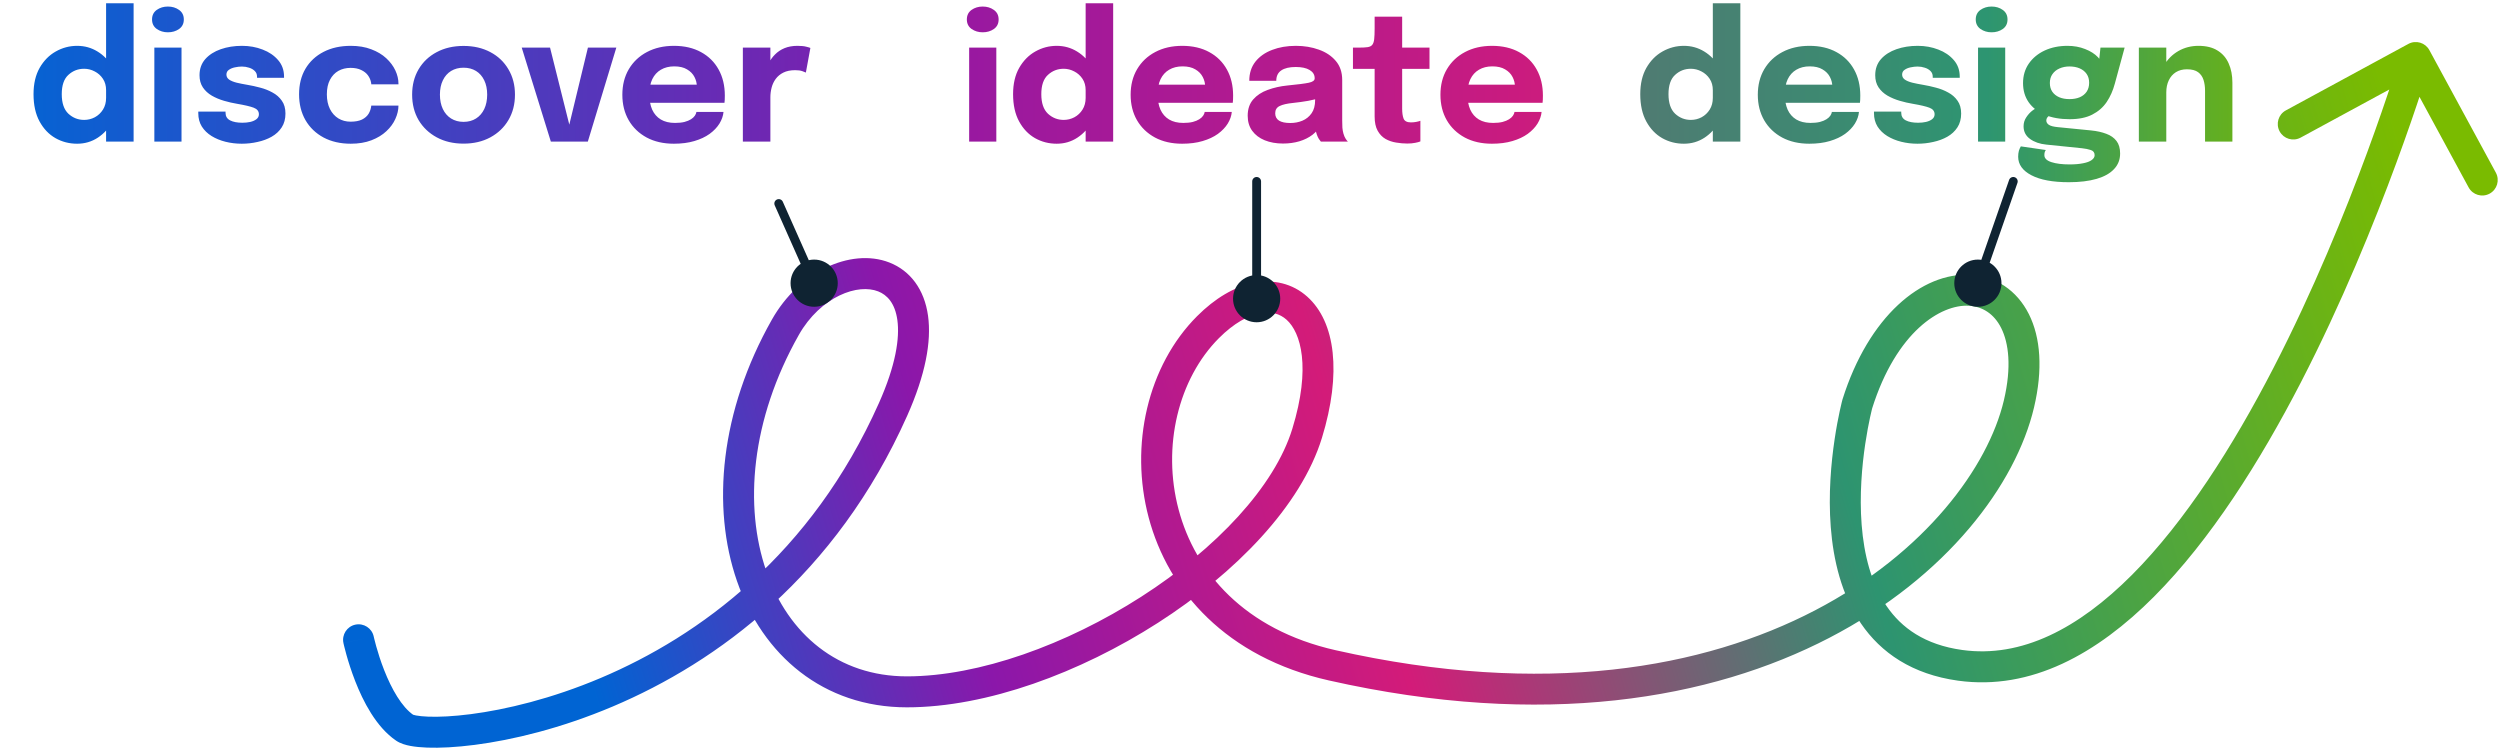 <svg width="565" height="169" viewBox="0 0 565 169" fill="none" xmlns="http://www.w3.org/2000/svg">
<path d="M91.5 164.5L93.469 161.606L91.5 164.5ZM201.842 92.5L205.039 93.925L201.842 92.5ZM177.5 73.945L174.454 72.222L177.5 73.945ZM273 73.945L275.478 76.417L275.478 76.417L273 73.945ZM301.09 150.364L300.32 153.778L301.09 150.364ZM419.755 91.284L416.416 90.233L416.393 90.305L416.374 90.377L419.755 91.284ZM443 150.364L443.48 146.897L443 150.364ZM549.037 11.331C548.115 9.632 545.99 9.002 544.291 9.924L516.605 24.948C514.906 25.87 514.276 27.994 515.198 29.694C516.12 31.392 518.245 32.022 519.944 31.1L544.554 17.746L557.908 42.355C558.83 44.054 560.955 44.684 562.654 43.762C564.353 42.84 564.983 40.716 564.061 39.017L549.037 11.331ZM84.462 143.859C84.057 141.969 82.196 140.765 80.306 141.17C78.416 141.575 77.212 143.436 77.617 145.326L84.462 143.859ZM91.5 164.5L89.531 167.394C90.52 168.067 91.742 168.387 92.728 168.574C93.823 168.781 95.113 168.907 96.541 168.96C99.405 169.066 103.067 168.888 107.299 168.34C115.772 167.244 126.745 164.64 138.509 159.657C162.069 149.679 188.917 130.103 205.039 93.925L201.842 92.5L198.645 91.075C183.385 125.321 158.051 143.779 135.779 153.212C124.628 157.934 114.274 160.38 106.401 161.398C102.459 161.908 99.194 162.054 96.8 161.965C95.599 161.92 94.677 161.819 94.031 161.696C93.275 161.553 93.227 161.442 93.469 161.606L91.5 164.5ZM201.842 92.5L205.039 93.925C209.138 84.726 210.543 77.211 209.739 71.382C208.912 65.385 205.705 61.171 201.017 59.334C196.524 57.572 191.302 58.239 186.65 60.488C181.949 62.76 177.541 66.765 174.454 72.222L177.5 73.945L180.546 75.669C182.959 71.404 186.325 68.42 189.696 66.79C193.116 65.137 196.263 64.989 198.462 65.851C200.466 66.636 202.273 68.484 202.805 72.339C203.36 76.362 202.471 82.49 198.645 91.075L201.842 92.5ZM177.5 73.945L174.454 72.222C162.726 92.954 160.775 114.599 166.549 131.294C172.359 148.09 186.065 159.857 204.96 159.857V156.357V152.857C189.485 152.857 178.149 143.417 173.165 129.006C168.145 114.494 169.649 94.933 180.546 75.669L177.5 73.945ZM204.96 156.357V159.857C223.029 159.857 244.113 152.037 261.69 140.761C279.193 129.532 294.036 114.346 298.761 98.947L295.415 97.92L292.069 96.893C288.059 109.963 274.859 123.996 257.911 134.869C241.038 145.693 221.262 152.857 204.96 152.857V156.357ZM295.415 97.92L298.761 98.947C303.234 84.37 301.849 72.765 295.418 67.026C292.104 64.07 287.81 63.065 283.366 63.931C279.008 64.78 274.596 67.388 270.522 71.474L273 73.945L275.478 76.417C278.875 73.01 282.093 71.311 284.705 70.802C287.23 70.31 289.243 70.898 290.757 72.249C293.981 75.126 296.332 83 292.069 96.893L295.415 97.92ZM273 73.945L270.522 71.474C259.386 82.64 255.246 100.602 259.603 116.976C264.015 133.56 277.119 148.544 300.32 153.778L301.09 150.364L301.861 146.95C281.199 142.289 270.109 129.24 266.368 115.176C262.57 100.904 266.316 85.604 275.478 76.417L273 73.945ZM456.283 91.284L459.689 92.089C461.718 83.503 461.188 76.299 458.527 70.993C455.807 65.572 450.974 62.419 445.345 62.107C434.324 61.497 422.313 71.497 416.416 90.233L419.755 91.284L423.093 92.335C428.578 74.909 438.65 68.747 444.957 69.097C447.993 69.265 450.635 70.873 452.27 74.132C453.963 77.507 454.667 82.904 452.877 90.479L456.283 91.284ZM419.755 91.284C416.374 90.377 416.374 90.379 416.373 90.38C416.373 90.381 416.373 90.383 416.372 90.384C416.371 90.388 416.37 90.391 416.369 90.396C416.366 90.406 416.363 90.419 416.359 90.435C416.35 90.467 416.339 90.512 416.324 90.569C416.295 90.684 416.253 90.849 416.201 91.06C416.098 91.483 415.954 92.094 415.787 92.867C415.452 94.413 415.02 96.613 414.625 99.265C413.836 104.548 413.176 111.726 413.753 119.139C414.328 126.517 416.151 134.419 420.576 140.903C425.09 147.52 432.14 152.393 442.52 153.831L443 150.364L443.48 146.897C435.014 145.725 429.735 141.908 426.358 136.958C422.89 131.875 421.257 125.334 420.732 118.595C420.21 111.89 420.805 105.277 421.548 100.298C421.918 97.819 422.32 95.77 422.628 94.35C422.782 93.64 422.912 93.089 423.002 92.72C423.047 92.536 423.082 92.398 423.104 92.308C423.116 92.264 423.124 92.231 423.13 92.212C423.132 92.202 423.134 92.195 423.135 92.192C423.135 92.19 423.136 92.189 423.136 92.189C423.136 92.189 423.135 92.189 423.135 92.189C423.135 92.19 423.135 92.191 419.755 91.284ZM443 150.364L442.52 153.831C459.051 156.12 473.998 147.689 486.787 134.864C499.611 122.004 510.808 104.21 520.009 86.392C529.231 68.533 536.552 50.443 541.564 36.837C544.072 30.029 546.006 24.331 547.315 20.33C547.969 18.329 548.468 16.752 548.803 15.672C548.971 15.132 549.098 14.716 549.184 14.434C549.227 14.292 549.259 14.184 549.281 14.111C549.292 14.074 549.301 14.046 549.307 14.027C549.31 14.017 549.312 14.009 549.313 14.004C549.314 14.001 549.315 13.999 549.315 13.998C549.316 13.996 549.316 13.995 545.96 13C542.605 12.005 542.605 12.005 542.605 12.005C542.604 12.006 542.604 12.008 542.604 12.009C542.603 12.013 542.601 12.019 542.598 12.027C542.594 12.042 542.586 12.067 542.576 12.1C542.556 12.167 542.526 12.268 542.485 12.402C542.404 12.669 542.282 13.07 542.119 13.595C541.793 14.644 541.305 16.188 540.662 18.154C539.376 22.085 537.47 27.701 534.996 34.417C530.044 47.861 522.834 65.663 513.789 83.18C504.723 100.737 493.916 117.802 481.83 129.921C469.709 142.076 456.84 148.747 443.48 146.897L443 150.364ZM301.09 150.364L300.32 153.778C397.575 175.718 451.495 126.765 459.689 92.089L456.283 91.284L452.877 90.479C445.795 120.449 396.425 168.282 301.861 146.95L301.09 150.364ZM91.5 164.5L93.469 161.606C90.794 159.787 88.495 155.72 86.809 151.419C86.008 149.376 85.416 147.467 85.025 146.067C84.83 145.369 84.686 144.804 84.593 144.419C84.546 144.226 84.512 144.08 84.49 143.984C84.479 143.937 84.471 143.902 84.467 143.881C84.464 143.87 84.463 143.863 84.462 143.86C84.462 143.858 84.461 143.857 84.461 143.857C84.461 143.857 84.461 143.857 84.461 143.857C84.462 143.858 84.462 143.858 84.462 143.858C84.462 143.859 84.462 143.859 81.04 144.593C77.617 145.326 77.617 145.327 77.618 145.328C77.618 145.328 77.618 145.329 77.618 145.329C77.618 145.331 77.619 145.332 77.619 145.334C77.62 145.338 77.621 145.342 77.622 145.348C77.624 145.359 77.627 145.373 77.631 145.391C77.639 145.427 77.65 145.477 77.665 145.54C77.694 145.666 77.736 145.846 77.791 146.073C77.901 146.526 78.065 147.169 78.284 147.952C78.72 149.513 79.384 151.656 80.292 153.973C82.023 158.392 84.954 164.279 89.531 167.394L91.5 164.5Z" fill="url(#paint0_linear_530_386)"/>
<path d="M219.028 32V10.76H225.168V32H219.028ZM222.088 7.3C221.128 7.3 220.288 7.047 219.568 6.54C218.861 6.033 218.508 5.32 218.508 4.4C218.508 3.467 218.861 2.747 219.568 2.24C220.288 1.733 221.128 1.48 222.088 1.48C223.061 1.48 223.901 1.733 224.608 2.24C225.328 2.747 225.688 3.467 225.688 4.4C225.688 5.333 225.328 6.053 224.608 6.56C223.901 7.053 223.061 7.3 222.088 7.3ZM238.816 32.48C237.043 32.48 235.41 32.06 233.916 31.22C232.423 30.367 231.223 29.107 230.316 27.44C229.41 25.773 228.956 23.72 228.956 21.28C228.956 18.947 229.416 16.967 230.336 15.34C231.27 13.713 232.483 12.48 233.976 11.64C235.483 10.787 237.096 10.36 238.816 10.36C240.496 10.36 242.03 10.787 243.416 11.64C244.816 12.493 245.936 13.66 246.776 15.14C247.616 16.607 248.036 18.3 248.036 20.22C248.036 20.287 248.036 20.353 248.036 20.42C248.036 20.473 248.036 20.533 248.036 20.6L245.356 20.64C245.356 20.6 245.356 20.56 245.356 20.52C245.356 20.467 245.356 20.42 245.356 20.38C245.356 19.38 245.116 18.52 244.636 17.8C244.156 17.08 243.536 16.527 242.776 16.14C242.016 15.74 241.223 15.54 240.396 15.54C239.023 15.54 237.836 16 236.836 16.92C235.836 17.827 235.336 19.28 235.336 21.28C235.336 23.28 235.836 24.753 236.836 25.7C237.85 26.633 239.036 27.1 240.396 27.1C241.25 27.1 242.056 26.9 242.816 26.5C243.576 26.087 244.19 25.507 244.656 24.76C245.123 24.013 245.356 23.133 245.356 22.12L248.036 22.26C248.036 24.167 247.623 25.893 246.796 27.44C245.983 28.973 244.876 30.2 243.476 31.12C242.09 32.027 240.536 32.48 238.816 32.48ZM245.356 32V0.74H251.576V32H245.356ZM258.884 23.24V19.14H272.964L272.364 20.18C272.364 20.073 272.364 19.973 272.364 19.88C272.364 19.773 272.364 19.673 272.364 19.58C272.364 18.82 272.184 18.093 271.824 17.4C271.464 16.693 270.904 16.12 270.144 15.68C269.397 15.227 268.437 15 267.264 15C266.09 15 265.077 15.253 264.224 15.76C263.384 16.253 262.737 16.967 262.284 17.9C261.844 18.833 261.624 19.96 261.624 21.28C261.624 22.64 261.837 23.807 262.264 24.78C262.704 25.74 263.35 26.48 264.204 27C265.07 27.52 266.144 27.78 267.424 27.78C268.25 27.78 268.964 27.707 269.564 27.56C270.164 27.4 270.65 27.2 271.024 26.96C271.41 26.72 271.704 26.453 271.904 26.16C272.104 25.867 272.224 25.58 272.264 25.3H278.384C278.304 26.193 277.997 27.073 277.464 27.94C276.93 28.793 276.19 29.567 275.244 30.26C274.297 30.94 273.144 31.48 271.784 31.88C270.437 32.28 268.897 32.48 267.164 32.48C264.817 32.48 262.77 32.013 261.024 31.08C259.277 30.133 257.924 28.833 256.964 27.18C256.004 25.513 255.524 23.593 255.524 21.42C255.524 19.22 256.01 17.293 256.984 15.64C257.97 13.973 259.337 12.68 261.084 11.76C262.844 10.827 264.877 10.36 267.184 10.36C269.544 10.36 271.584 10.833 273.304 11.78C275.024 12.713 276.35 14.027 277.284 15.72C278.217 17.4 278.684 19.36 278.684 21.6C278.684 21.933 278.677 22.253 278.664 22.56C278.65 22.867 278.63 23.093 278.604 23.24H258.884ZM289.958 32.44C288.412 32.44 287.032 32.193 285.818 31.7C284.618 31.207 283.678 30.493 282.998 29.56C282.318 28.627 281.978 27.493 281.978 26.16C281.978 24.653 282.392 23.427 283.218 22.48C284.045 21.533 285.138 20.813 286.498 20.32C287.872 19.813 289.358 19.48 290.958 19.32C293.292 19.093 294.898 18.887 295.778 18.7C296.672 18.513 297.118 18.187 297.118 17.72C297.118 17.707 297.118 17.693 297.118 17.68C297.118 16.893 296.738 16.273 295.978 15.82C295.232 15.367 294.185 15.14 292.838 15.14C291.412 15.14 290.318 15.4 289.558 15.92C288.812 16.427 288.438 17.207 288.438 18.26H282.338C282.338 16.553 282.798 15.113 283.718 13.94C284.652 12.767 285.912 11.88 287.498 11.28C289.085 10.667 290.878 10.36 292.878 10.36C294.745 10.36 296.472 10.647 298.058 11.22C299.645 11.78 300.918 12.627 301.878 13.76C302.852 14.893 303.338 16.333 303.338 18.08C303.338 18.36 303.338 18.64 303.338 18.92C303.338 19.187 303.338 19.46 303.338 19.74V27.26C303.338 27.807 303.352 28.333 303.378 28.84C303.418 29.333 303.498 29.787 303.618 30.2C303.752 30.667 303.918 31.053 304.118 31.36C304.318 31.667 304.485 31.88 304.618 32H298.518C298.425 31.907 298.278 31.713 298.078 31.42C297.892 31.127 297.732 30.787 297.598 30.4C297.438 29.933 297.318 29.467 297.238 29C297.172 28.52 297.138 27.96 297.138 27.32L298.418 28.2C298.045 29.08 297.438 29.84 296.598 30.48C295.772 31.107 294.785 31.593 293.638 31.94C292.505 32.273 291.278 32.44 289.958 32.44ZM291.618 27.8C292.592 27.8 293.498 27.627 294.338 27.28C295.192 26.92 295.885 26.36 296.418 25.6C296.952 24.84 297.218 23.847 297.218 22.62V20.48L298.758 21.98C297.878 22.3 296.858 22.567 295.698 22.78C294.552 22.98 293.405 23.14 292.258 23.26C290.898 23.393 289.878 23.627 289.198 23.96C288.532 24.28 288.198 24.827 288.198 25.6C288.198 26.333 288.485 26.887 289.058 27.26C289.632 27.62 290.485 27.8 291.618 27.8ZM318.047 32.44C317.233 32.44 316.393 32.367 315.527 32.22C314.673 32.087 313.873 31.813 313.127 31.4C312.393 30.973 311.8 30.353 311.347 29.54C310.893 28.727 310.667 27.653 310.667 26.32C310.667 26.027 310.667 25.727 310.667 25.42C310.667 25.113 310.667 24.807 310.667 24.5V15.56H305.767V10.76H307.147C307.947 10.76 308.58 10.727 309.047 10.66C309.527 10.593 309.88 10.427 310.107 10.16C310.347 9.88 310.5 9.447 310.567 8.86C310.633 8.273 310.667 7.467 310.667 6.44V3.76H316.887V10.76H323.067V15.56H316.887V23.2C316.887 23.44 316.887 23.673 316.887 23.9C316.887 24.127 316.887 24.347 316.887 24.56C316.887 25.48 316.993 26.227 317.207 26.8C317.433 27.373 317.987 27.66 318.867 27.66C319.307 27.66 319.72 27.62 320.107 27.54C320.507 27.46 320.807 27.38 321.007 27.3V31.96C320.727 32.08 320.333 32.187 319.827 32.28C319.32 32.387 318.727 32.44 318.047 32.44ZM328.898 23.24V19.14H342.978L342.378 20.18C342.378 20.073 342.378 19.973 342.378 19.88C342.378 19.773 342.378 19.673 342.378 19.58C342.378 18.82 342.198 18.093 341.838 17.4C341.478 16.693 340.918 16.12 340.158 15.68C339.411 15.227 338.451 15 337.278 15C336.104 15 335.091 15.253 334.238 15.76C333.398 16.253 332.751 16.967 332.298 17.9C331.858 18.833 331.638 19.96 331.638 21.28C331.638 22.64 331.851 23.807 332.278 24.78C332.718 25.74 333.364 26.48 334.218 27C335.084 27.52 336.158 27.78 337.438 27.78C338.264 27.78 338.978 27.707 339.578 27.56C340.178 27.4 340.664 27.2 341.038 26.96C341.424 26.72 341.718 26.453 341.918 26.16C342.118 25.867 342.238 25.58 342.278 25.3H348.398C348.318 26.193 348.011 27.073 347.478 27.94C346.944 28.793 346.204 29.567 345.258 30.26C344.311 30.94 343.158 31.48 341.798 31.88C340.451 32.28 338.911 32.48 337.178 32.48C334.831 32.48 332.784 32.013 331.038 31.08C329.291 30.133 327.938 28.833 326.978 27.18C326.018 25.513 325.538 23.593 325.538 21.42C325.538 19.22 326.024 17.293 326.998 15.64C327.984 13.973 329.351 12.68 331.098 11.76C332.858 10.827 334.891 10.36 337.198 10.36C339.558 10.36 341.598 10.833 343.318 11.78C345.038 12.713 346.364 14.027 347.298 15.72C348.231 17.4 348.698 19.36 348.698 21.6C348.698 21.933 348.691 22.253 348.678 22.56C348.664 22.867 348.644 23.093 348.618 23.24H328.898Z" fill="url(#paint1_linear_530_386)"/>
<path d="M17.436 32.48C15.663 32.48 14.029 32.06 12.536 31.22C11.043 30.367 9.843 29.107 8.936 27.44C8.029 25.773 7.576 23.72 7.576 21.28C7.576 18.947 8.036 16.967 8.956 15.34C9.889 13.713 11.103 12.48 12.596 11.64C14.103 10.787 15.716 10.36 17.436 10.36C19.116 10.36 20.649 10.787 22.036 11.64C23.436 12.493 24.556 13.66 25.396 15.14C26.236 16.607 26.656 18.3 26.656 20.22C26.656 20.287 26.656 20.353 26.656 20.42C26.656 20.473 26.656 20.533 26.656 20.6L23.976 20.64C23.976 20.6 23.976 20.56 23.976 20.52C23.976 20.467 23.976 20.42 23.976 20.38C23.976 19.38 23.736 18.52 23.256 17.8C22.776 17.08 22.156 16.527 21.396 16.14C20.636 15.74 19.843 15.54 19.016 15.54C17.643 15.54 16.456 16 15.456 16.92C14.456 17.827 13.956 19.28 13.956 21.28C13.956 23.28 14.456 24.753 15.456 25.7C16.469 26.633 17.656 27.1 19.016 27.1C19.869 27.1 20.676 26.9 21.436 26.5C22.196 26.087 22.809 25.507 23.276 24.76C23.743 24.013 23.976 23.133 23.976 22.12L26.656 22.26C26.656 24.167 26.243 25.893 25.416 27.44C24.603 28.973 23.496 30.2 22.096 31.12C20.709 32.027 19.156 32.48 17.436 32.48ZM23.976 32V0.74H30.196V32H23.976ZM34.883 32V10.76H41.023V32H34.883ZM37.943 7.3C36.983 7.3 36.143 7.047 35.423 6.54C34.717 6.033 34.363 5.32 34.363 4.4C34.363 3.467 34.717 2.747 35.423 2.24C36.143 1.733 36.983 1.48 37.943 1.48C38.916 1.48 39.757 1.733 40.463 2.24C41.183 2.747 41.543 3.467 41.543 4.4C41.543 5.333 41.183 6.053 40.463 6.56C39.757 7.053 38.916 7.3 37.943 7.3ZM54.632 32.48C53.365 32.48 52.145 32.333 50.972 32.04C49.798 31.747 48.745 31.313 47.812 30.74C46.892 30.167 46.158 29.453 45.612 28.6C45.078 27.733 44.812 26.727 44.812 25.58C44.812 25.527 44.812 25.467 44.812 25.4C44.812 25.32 44.812 25.26 44.812 25.22H50.972C50.972 25.26 50.972 25.307 50.972 25.36C50.972 25.4 50.972 25.447 50.972 25.5C50.972 26.273 51.312 26.84 51.992 27.2C52.685 27.56 53.618 27.74 54.792 27.74C55.405 27.74 55.992 27.68 56.552 27.56C57.125 27.427 57.592 27.22 57.952 26.94C58.325 26.647 58.512 26.28 58.512 25.84C58.512 25.133 58.118 24.633 57.332 24.34C56.559 24.047 55.312 23.753 53.592 23.46C52.618 23.3 51.632 23.073 50.632 22.78C49.632 22.487 48.712 22.1 47.872 21.62C47.032 21.127 46.358 20.507 45.852 19.76C45.345 19 45.092 18.08 45.092 17C45.092 15.56 45.525 14.347 46.392 13.36C47.272 12.373 48.438 11.627 49.892 11.12C51.345 10.613 52.945 10.36 54.692 10.36C56.358 10.36 57.912 10.64 59.352 11.2C60.792 11.747 61.959 12.54 62.852 13.58C63.745 14.607 64.192 15.847 64.192 17.3C64.192 17.327 64.192 17.367 64.192 17.42C64.192 17.473 64.192 17.527 64.192 17.58H58.092C58.092 17.527 58.092 17.48 58.092 17.44C58.092 17.4 58.092 17.367 58.092 17.34C58.092 16.807 57.919 16.373 57.572 16.04C57.239 15.707 56.812 15.46 56.292 15.3C55.772 15.127 55.232 15.04 54.672 15.04C54.165 15.04 53.639 15.1 53.092 15.22C52.559 15.327 52.105 15.513 51.732 15.78C51.358 16.033 51.172 16.393 51.172 16.86C51.172 17.313 51.372 17.687 51.772 17.98C52.172 18.26 52.732 18.493 53.452 18.68C54.172 18.853 55.005 19.02 55.952 19.18C56.845 19.327 57.785 19.533 58.772 19.8C59.772 20.053 60.705 20.42 61.572 20.9C62.452 21.367 63.158 21.987 63.692 22.76C64.239 23.52 64.512 24.487 64.512 25.66C64.512 26.873 64.232 27.913 63.672 28.78C63.112 29.647 62.352 30.353 61.392 30.9C60.445 31.433 59.385 31.827 58.212 32.08C57.052 32.347 55.858 32.48 54.632 32.48ZM79.27 32.48C76.937 32.48 74.89 32.013 73.13 31.08C71.37 30.133 70.003 28.82 69.03 27.14C68.07 25.46 67.59 23.52 67.59 21.32C67.59 19.093 68.07 17.167 69.03 15.54C70.003 13.9 71.37 12.627 73.13 11.72C74.89 10.813 76.937 10.36 79.27 10.36C81.017 10.36 82.563 10.62 83.91 11.14C85.257 11.647 86.383 12.32 87.29 13.16C88.197 14 88.883 14.92 89.35 15.92C89.817 16.92 90.05 17.913 90.05 18.9C90.05 18.913 90.05 18.94 90.05 18.98C90.05 19.007 90.05 19.033 90.05 19.06H83.91C83.91 18.98 83.903 18.907 83.89 18.84C83.89 18.76 83.877 18.68 83.85 18.6C83.743 18.04 83.51 17.513 83.15 17.02C82.79 16.527 82.283 16.127 81.63 15.82C80.99 15.5 80.19 15.34 79.23 15.34C78.203 15.34 77.283 15.567 76.47 16.02C75.67 16.473 75.037 17.147 74.57 18.04C74.103 18.92 73.87 20.013 73.87 21.32C73.87 22.6 74.103 23.707 74.57 24.64C75.037 25.56 75.67 26.267 76.47 26.76C77.283 27.253 78.203 27.5 79.23 27.5C80.283 27.5 81.143 27.34 81.81 27.02C82.477 26.687 82.977 26.247 83.31 25.7C83.643 25.14 83.843 24.527 83.91 23.86H90.05C90.05 24.847 89.817 25.853 89.35 26.88C88.897 27.893 88.217 28.82 87.31 29.66C86.417 30.5 85.297 31.18 83.95 31.7C82.603 32.22 81.043 32.48 79.27 32.48ZM104.762 32.46C102.468 32.46 100.448 31.987 98.702 31.04C96.955 30.093 95.588 28.793 94.602 27.14C93.628 25.473 93.142 23.553 93.142 21.38C93.142 19.22 93.628 17.313 94.602 15.66C95.588 13.993 96.955 12.7 98.702 11.78C100.448 10.847 102.468 10.38 104.762 10.38C107.055 10.38 109.075 10.847 110.822 11.78C112.568 12.7 113.928 13.993 114.902 15.66C115.888 17.313 116.382 19.22 116.382 21.38C116.382 23.553 115.888 25.473 114.902 27.14C113.928 28.793 112.568 30.093 110.822 31.04C109.075 31.987 107.055 32.46 104.762 32.46ZM104.762 27.54C105.842 27.54 106.782 27.287 107.582 26.78C108.382 26.273 109.002 25.56 109.442 24.64C109.882 23.707 110.102 22.62 110.102 21.38C110.102 20.14 109.882 19.067 109.442 18.16C109.002 17.24 108.382 16.533 107.582 16.04C106.782 15.547 105.842 15.3 104.762 15.3C103.695 15.3 102.755 15.547 101.942 16.04C101.142 16.533 100.522 17.24 100.082 18.16C99.642 19.067 99.422 20.14 99.422 21.38C99.422 22.62 99.642 23.707 100.082 24.64C100.522 25.56 101.142 26.273 101.942 26.78C102.755 27.287 103.695 27.54 104.762 27.54ZM139.29 10.76L132.85 32H124.49L117.91 10.76H124.31L129.15 30.12H128.19L132.87 10.76H139.29ZM144.011 23.24V19.14H158.091L157.491 20.18C157.491 20.073 157.491 19.973 157.491 19.88C157.491 19.773 157.491 19.673 157.491 19.58C157.491 18.82 157.311 18.093 156.951 17.4C156.591 16.693 156.031 16.12 155.271 15.68C154.524 15.227 153.564 15 152.391 15C151.218 15 150.204 15.253 149.351 15.76C148.511 16.253 147.864 16.967 147.411 17.9C146.971 18.833 146.751 19.96 146.751 21.28C146.751 22.64 146.964 23.807 147.391 24.78C147.831 25.74 148.478 26.48 149.331 27C150.198 27.52 151.271 27.78 152.551 27.78C153.378 27.78 154.091 27.707 154.691 27.56C155.291 27.4 155.778 27.2 156.151 26.96C156.538 26.72 156.831 26.453 157.031 26.16C157.231 25.867 157.351 25.58 157.391 25.3H163.511C163.431 26.193 163.124 27.073 162.591 27.94C162.058 28.793 161.318 29.567 160.371 30.26C159.424 30.94 158.271 31.48 156.911 31.88C155.564 32.28 154.024 32.48 152.291 32.48C149.944 32.48 147.898 32.013 146.151 31.08C144.404 30.133 143.051 28.833 142.091 27.18C141.131 25.513 140.651 23.593 140.651 21.42C140.651 19.22 141.138 17.293 142.111 15.64C143.098 13.973 144.464 12.68 146.211 11.76C147.971 10.827 150.004 10.36 152.311 10.36C154.671 10.36 156.711 10.833 158.431 11.78C160.151 12.713 161.478 14.027 162.411 15.72C163.344 17.4 163.811 19.36 163.811 21.6C163.811 21.933 163.804 22.253 163.791 22.56C163.778 22.867 163.758 23.093 163.731 23.24H144.011ZM167.886 32V10.76H174.106V18.08L172.826 17.28C172.972 16.28 173.239 15.36 173.626 14.52C174.012 13.68 174.512 12.953 175.126 12.34C175.739 11.713 176.466 11.227 177.306 10.88C178.159 10.533 179.132 10.36 180.226 10.36C181.079 10.36 181.746 10.427 182.226 10.56C182.719 10.68 183.026 10.773 183.146 10.84L182.126 16.4C182.006 16.333 181.739 16.227 181.326 16.08C180.912 15.933 180.379 15.86 179.726 15.86C178.659 15.86 177.766 16.04 177.046 16.4C176.326 16.76 175.746 17.24 175.306 17.84C174.879 18.427 174.572 19.08 174.386 19.8C174.199 20.52 174.106 21.247 174.106 21.98V32H167.886Z" fill="url(#paint2_linear_530_386)"/>
<path d="M380.558 32.48C378.784 32.48 377.151 32.06 375.658 31.22C374.164 30.367 372.964 29.107 372.058 27.44C371.151 25.773 370.698 23.72 370.698 21.28C370.698 18.947 371.158 16.967 372.078 15.34C373.011 13.713 374.224 12.48 375.718 11.64C377.224 10.787 378.838 10.36 380.558 10.36C382.238 10.36 383.771 10.787 385.158 11.64C386.558 12.493 387.678 13.66 388.518 15.14C389.358 16.607 389.778 18.3 389.778 20.22C389.778 20.287 389.778 20.353 389.778 20.42C389.778 20.473 389.778 20.533 389.778 20.6L387.098 20.64C387.098 20.6 387.098 20.56 387.098 20.52C387.098 20.467 387.098 20.42 387.098 20.38C387.098 19.38 386.858 18.52 386.378 17.8C385.898 17.08 385.278 16.527 384.518 16.14C383.758 15.74 382.964 15.54 382.138 15.54C380.764 15.54 379.578 16 378.578 16.92C377.578 17.827 377.078 19.28 377.078 21.28C377.078 23.28 377.578 24.753 378.578 25.7C379.591 26.633 380.778 27.1 382.138 27.1C382.991 27.1 383.798 26.9 384.558 26.5C385.318 26.087 385.931 25.507 386.398 24.76C386.864 24.013 387.098 23.133 387.098 22.12L389.778 22.26C389.778 24.167 389.364 25.893 388.538 27.44C387.724 28.973 386.618 30.2 385.218 31.12C383.831 32.027 382.278 32.48 380.558 32.48ZM387.098 32V0.74H393.318V32H387.098ZM400.625 23.24V19.14H414.705L414.105 20.18C414.105 20.073 414.105 19.973 414.105 19.88C414.105 19.773 414.105 19.673 414.105 19.58C414.105 18.82 413.925 18.093 413.565 17.4C413.205 16.693 412.645 16.12 411.885 15.68C411.138 15.227 410.178 15 409.005 15C407.832 15 406.818 15.253 405.965 15.76C405.125 16.253 404.478 16.967 404.025 17.9C403.585 18.833 403.365 19.96 403.365 21.28C403.365 22.64 403.578 23.807 404.005 24.78C404.445 25.74 405.092 26.48 405.945 27C406.812 27.52 407.885 27.78 409.165 27.78C409.992 27.78 410.705 27.707 411.305 27.56C411.905 27.4 412.392 27.2 412.765 26.96C413.152 26.72 413.445 26.453 413.645 26.16C413.845 25.867 413.965 25.58 414.005 25.3H420.125C420.045 26.193 419.738 27.073 419.205 27.94C418.672 28.793 417.932 29.567 416.985 30.26C416.038 30.94 414.885 31.48 413.525 31.88C412.178 32.28 410.638 32.48 408.905 32.48C406.558 32.48 404.512 32.013 402.765 31.08C401.018 30.133 399.665 28.833 398.705 27.18C397.745 25.513 397.265 23.593 397.265 21.42C397.265 19.22 397.752 17.293 398.725 15.64C399.712 13.973 401.078 12.68 402.825 11.76C404.585 10.827 406.618 10.36 408.925 10.36C411.285 10.36 413.325 10.833 415.045 11.78C416.765 12.713 418.092 14.027 419.025 15.72C419.958 17.4 420.425 19.36 420.425 21.6C420.425 21.933 420.418 22.253 420.405 22.56C420.392 22.867 420.372 23.093 420.345 23.24H400.625ZM433.34 32.48C432.073 32.48 430.853 32.333 429.68 32.04C428.506 31.747 427.453 31.313 426.52 30.74C425.6 30.167 424.866 29.453 424.32 28.6C423.786 27.733 423.52 26.727 423.52 25.58C423.52 25.527 423.52 25.467 423.52 25.4C423.52 25.32 423.52 25.26 423.52 25.22H429.68C429.68 25.26 429.68 25.307 429.68 25.36C429.68 25.4 429.68 25.447 429.68 25.5C429.68 26.273 430.02 26.84 430.7 27.2C431.393 27.56 432.326 27.74 433.5 27.74C434.113 27.74 434.7 27.68 435.26 27.56C435.833 27.427 436.3 27.22 436.66 26.94C437.033 26.647 437.22 26.28 437.22 25.84C437.22 25.133 436.826 24.633 436.04 24.34C435.266 24.047 434.02 23.753 432.3 23.46C431.326 23.3 430.34 23.073 429.34 22.78C428.34 22.487 427.42 22.1 426.58 21.62C425.74 21.127 425.066 20.507 424.56 19.76C424.053 19 423.8 18.08 423.8 17C423.8 15.56 424.233 14.347 425.1 13.36C425.98 12.373 427.146 11.627 428.6 11.12C430.053 10.613 431.653 10.36 433.4 10.36C435.066 10.36 436.62 10.64 438.06 11.2C439.5 11.747 440.666 12.54 441.56 13.58C442.453 14.607 442.9 15.847 442.9 17.3C442.9 17.327 442.9 17.367 442.9 17.42C442.9 17.473 442.9 17.527 442.9 17.58H436.8C436.8 17.527 436.8 17.48 436.8 17.44C436.8 17.4 436.8 17.367 436.8 17.34C436.8 16.807 436.626 16.373 436.28 16.04C435.946 15.707 435.52 15.46 435 15.3C434.48 15.127 433.94 15.04 433.38 15.04C432.873 15.04 432.346 15.1 431.8 15.22C431.266 15.327 430.813 15.513 430.44 15.78C430.066 16.033 429.88 16.393 429.88 16.86C429.88 17.313 430.08 17.687 430.48 17.98C430.88 18.26 431.44 18.493 432.16 18.68C432.88 18.853 433.713 19.02 434.66 19.18C435.553 19.327 436.493 19.533 437.48 19.8C438.48 20.053 439.413 20.42 440.28 20.9C441.16 21.367 441.866 21.987 442.4 22.76C442.946 23.52 443.22 24.487 443.22 25.66C443.22 26.873 442.94 27.913 442.38 28.78C441.82 29.647 441.06 30.353 440.1 30.9C439.153 31.433 438.093 31.827 436.92 32.08C435.76 32.347 434.566 32.48 433.34 32.48ZM447.038 32V10.76H453.178V32H447.038ZM450.098 7.3C449.138 7.3 448.298 7.047 447.578 6.54C446.871 6.033 446.518 5.32 446.518 4.4C446.518 3.467 446.871 2.747 447.578 2.24C448.298 1.733 449.138 1.48 450.098 1.48C451.071 1.48 451.911 1.733 452.618 2.24C453.338 2.747 453.698 3.467 453.698 4.4C453.698 5.333 453.338 6.053 452.618 6.56C451.911 7.053 451.071 7.3 450.098 7.3ZM472.607 29.48C473.913 29.613 475.053 29.867 476.027 30.24C477.013 30.6 477.78 31.14 478.327 31.86C478.873 32.567 479.147 33.513 479.147 34.7C479.147 36.073 478.693 37.24 477.787 38.2C476.893 39.173 475.58 39.913 473.847 40.42C472.113 40.927 470.013 41.18 467.547 41.18C463.907 41.18 461.087 40.653 459.087 39.6C457.1 38.56 456.107 37.167 456.107 35.42C456.107 34.927 456.16 34.48 456.267 34.08C456.387 33.693 456.533 33.36 456.707 33.08L462.347 33.9C462.28 33.993 462.207 34.133 462.127 34.32C462.06 34.52 462.027 34.767 462.027 35.06C462.027 35.767 462.553 36.293 463.607 36.64C464.673 36.987 466.047 37.16 467.727 37.16C468.913 37.16 469.927 37.073 470.767 36.9C471.62 36.74 472.267 36.5 472.707 36.18C473.16 35.86 473.387 35.493 473.387 35.08C473.387 34.48 473.093 34.087 472.507 33.9C471.933 33.713 471.267 33.58 470.507 33.5L462.467 32.68C460.987 32.533 459.76 32.107 458.787 31.4C457.813 30.693 457.327 29.74 457.327 28.54C457.327 27.793 457.533 27.113 457.947 26.5C458.36 25.873 458.833 25.36 459.367 24.96C459.9 24.547 460.347 24.287 460.707 24.18L463.867 25.78C463.613 25.82 463.313 25.98 462.967 26.26C462.633 26.54 462.467 26.867 462.467 27.24C462.467 27.613 462.653 27.933 463.027 28.2C463.413 28.467 464.113 28.647 465.127 28.74L472.607 29.48ZM474.707 10.76H480.167L477.947 18.92C477.533 20.467 476.92 21.847 476.107 23.06C475.293 24.26 474.207 25.207 472.847 25.9C471.5 26.593 469.8 26.94 467.747 26.94C465.587 26.94 463.713 26.607 462.127 25.94C460.553 25.273 459.34 24.333 458.487 23.12C457.633 21.893 457.207 20.447 457.207 18.78C457.207 17.113 457.64 15.647 458.507 14.38C459.387 13.113 460.58 12.127 462.087 11.42C463.607 10.713 465.327 10.36 467.247 10.36C468.7 10.36 470.027 10.6 471.227 11.08C472.44 11.547 473.413 12.167 474.147 12.94C474.893 13.713 475.28 14.567 475.307 15.5L474.167 15.8L474.707 10.76ZM467.707 22.4C468.587 22.4 469.36 22.26 470.027 21.98C470.693 21.687 471.213 21.267 471.587 20.72C471.96 20.16 472.147 19.487 472.147 18.7C472.147 17.927 471.96 17.267 471.587 16.72C471.213 16.173 470.693 15.753 470.027 15.46C469.36 15.167 468.587 15.02 467.707 15.02C466.867 15.02 466.107 15.173 465.427 15.48C464.76 15.773 464.233 16.2 463.847 16.76C463.46 17.307 463.267 17.973 463.267 18.76C463.267 19.533 463.453 20.193 463.827 20.74C464.2 21.273 464.72 21.687 465.387 21.98C466.053 22.26 466.827 22.4 467.707 22.4ZM498.341 32V22.98C498.341 22.473 498.341 22.013 498.341 21.6C498.341 21.187 498.341 20.813 498.341 20.48C498.341 19.6 498.228 18.8 498.001 18.08C497.774 17.347 497.368 16.76 496.781 16.32C496.194 15.88 495.348 15.66 494.241 15.66C493.281 15.66 492.448 15.88 491.741 16.32C491.048 16.76 490.514 17.373 490.141 18.16C489.768 18.947 489.581 19.853 489.581 20.88L487.861 19.64C487.861 17.8 488.261 16.187 489.061 14.8C489.861 13.413 490.941 12.327 492.301 11.54C493.674 10.753 495.194 10.36 496.861 10.36C498.608 10.36 500.041 10.713 501.161 11.42C502.294 12.113 503.134 13.087 503.681 14.34C504.241 15.58 504.521 17.033 504.521 18.7C504.521 19.38 504.521 20.14 504.521 20.98C504.521 21.82 504.521 22.68 504.521 23.56V32H498.341ZM483.381 32V10.76H489.581V32H483.381Z" fill="url(#paint3_linear_530_386)"/>
<path d="M441.667 64C441.667 66.945 444.054 69.333 447 69.333C449.946 69.333 452.333 66.945 452.333 64C452.333 61.054 449.946 58.667 447 58.667C444.054 58.667 441.667 61.054 441.667 64ZM455.944 41.328C456.126 40.807 455.85 40.237 455.329 40.056C454.807 39.874 454.237 40.15 454.056 40.672L455.944 41.328ZM447 64L447.944 64.329L455.944 41.328L455 41L454.056 40.672L446.056 63.672L447 64Z" fill="#0F2332"/>
<path d="M189.333 64C189.333 66.945 186.946 69.333 184 69.333C181.054 69.333 178.667 66.945 178.667 64C178.667 61.054 181.054 58.667 184 58.667C186.946 58.667 189.333 61.054 189.333 64ZM175.086 46.406C174.862 45.901 175.089 45.31 175.594 45.086C176.099 44.862 176.69 45.089 176.914 45.594L175.086 46.406ZM184 64L183.086 64.406L175.086 46.406L176 46L176.914 45.594L184.914 63.594L184 64Z" fill="#0F2332"/>
<path d="M278.667 67.5C278.667 70.445 281.054 72.833 284 72.833C286.946 72.833 289.333 70.445 289.333 67.5C289.333 64.555 286.946 62.167 284 62.167C281.054 62.167 278.667 64.555 278.667 67.5ZM285 41C285 40.448 284.552 40 284 40C283.448 40 283 40.448 283 41H285ZM284 67.5H285V41H284H283V67.5H284Z" fill="#0F2332"/>
<defs>
<linearGradient id="paint0_linear_530_386" x1="58.96" y1="136.5" x2="532.96" y2="-1" gradientUnits="userSpaceOnUse">
<stop offset="0.135" stop-color="#0064D3"/>
<stop offset="0.312" stop-color="#8B17AA"/>
<stop offset="0.495" stop-color="#D31B79"/>
<stop offset="0.712" stop-color="#2D9470"/>
<stop offset="1" stop-color="#7ABB00"/>
</linearGradient>
<linearGradient id="paint1_linear_530_386" x1="202" y1="29.5" x2="365" y2="29.5" gradientUnits="userSpaceOnUse">
<stop stop-color="#9218A5"/>
<stop offset="1" stop-color="#D21C79"/>
</linearGradient>
<linearGradient id="paint2_linear_530_386" x1="0" y1="29.5" x2="190" y2="29.5" gradientUnits="userSpaceOnUse">
<stop stop-color="#0265D4"/>
<stop offset="1" stop-color="#7921AF"/>
</linearGradient>
<linearGradient id="paint3_linear_530_386" x1="367" y1="29.5" x2="509" y2="29.5" gradientUnits="userSpaceOnUse">
<stop stop-color="#517A72"/>
<stop offset="0.577" stop-color="#2D9571"/>
<stop offset="1" stop-color="#69B218"/>
</linearGradient>
</defs>
</svg>
